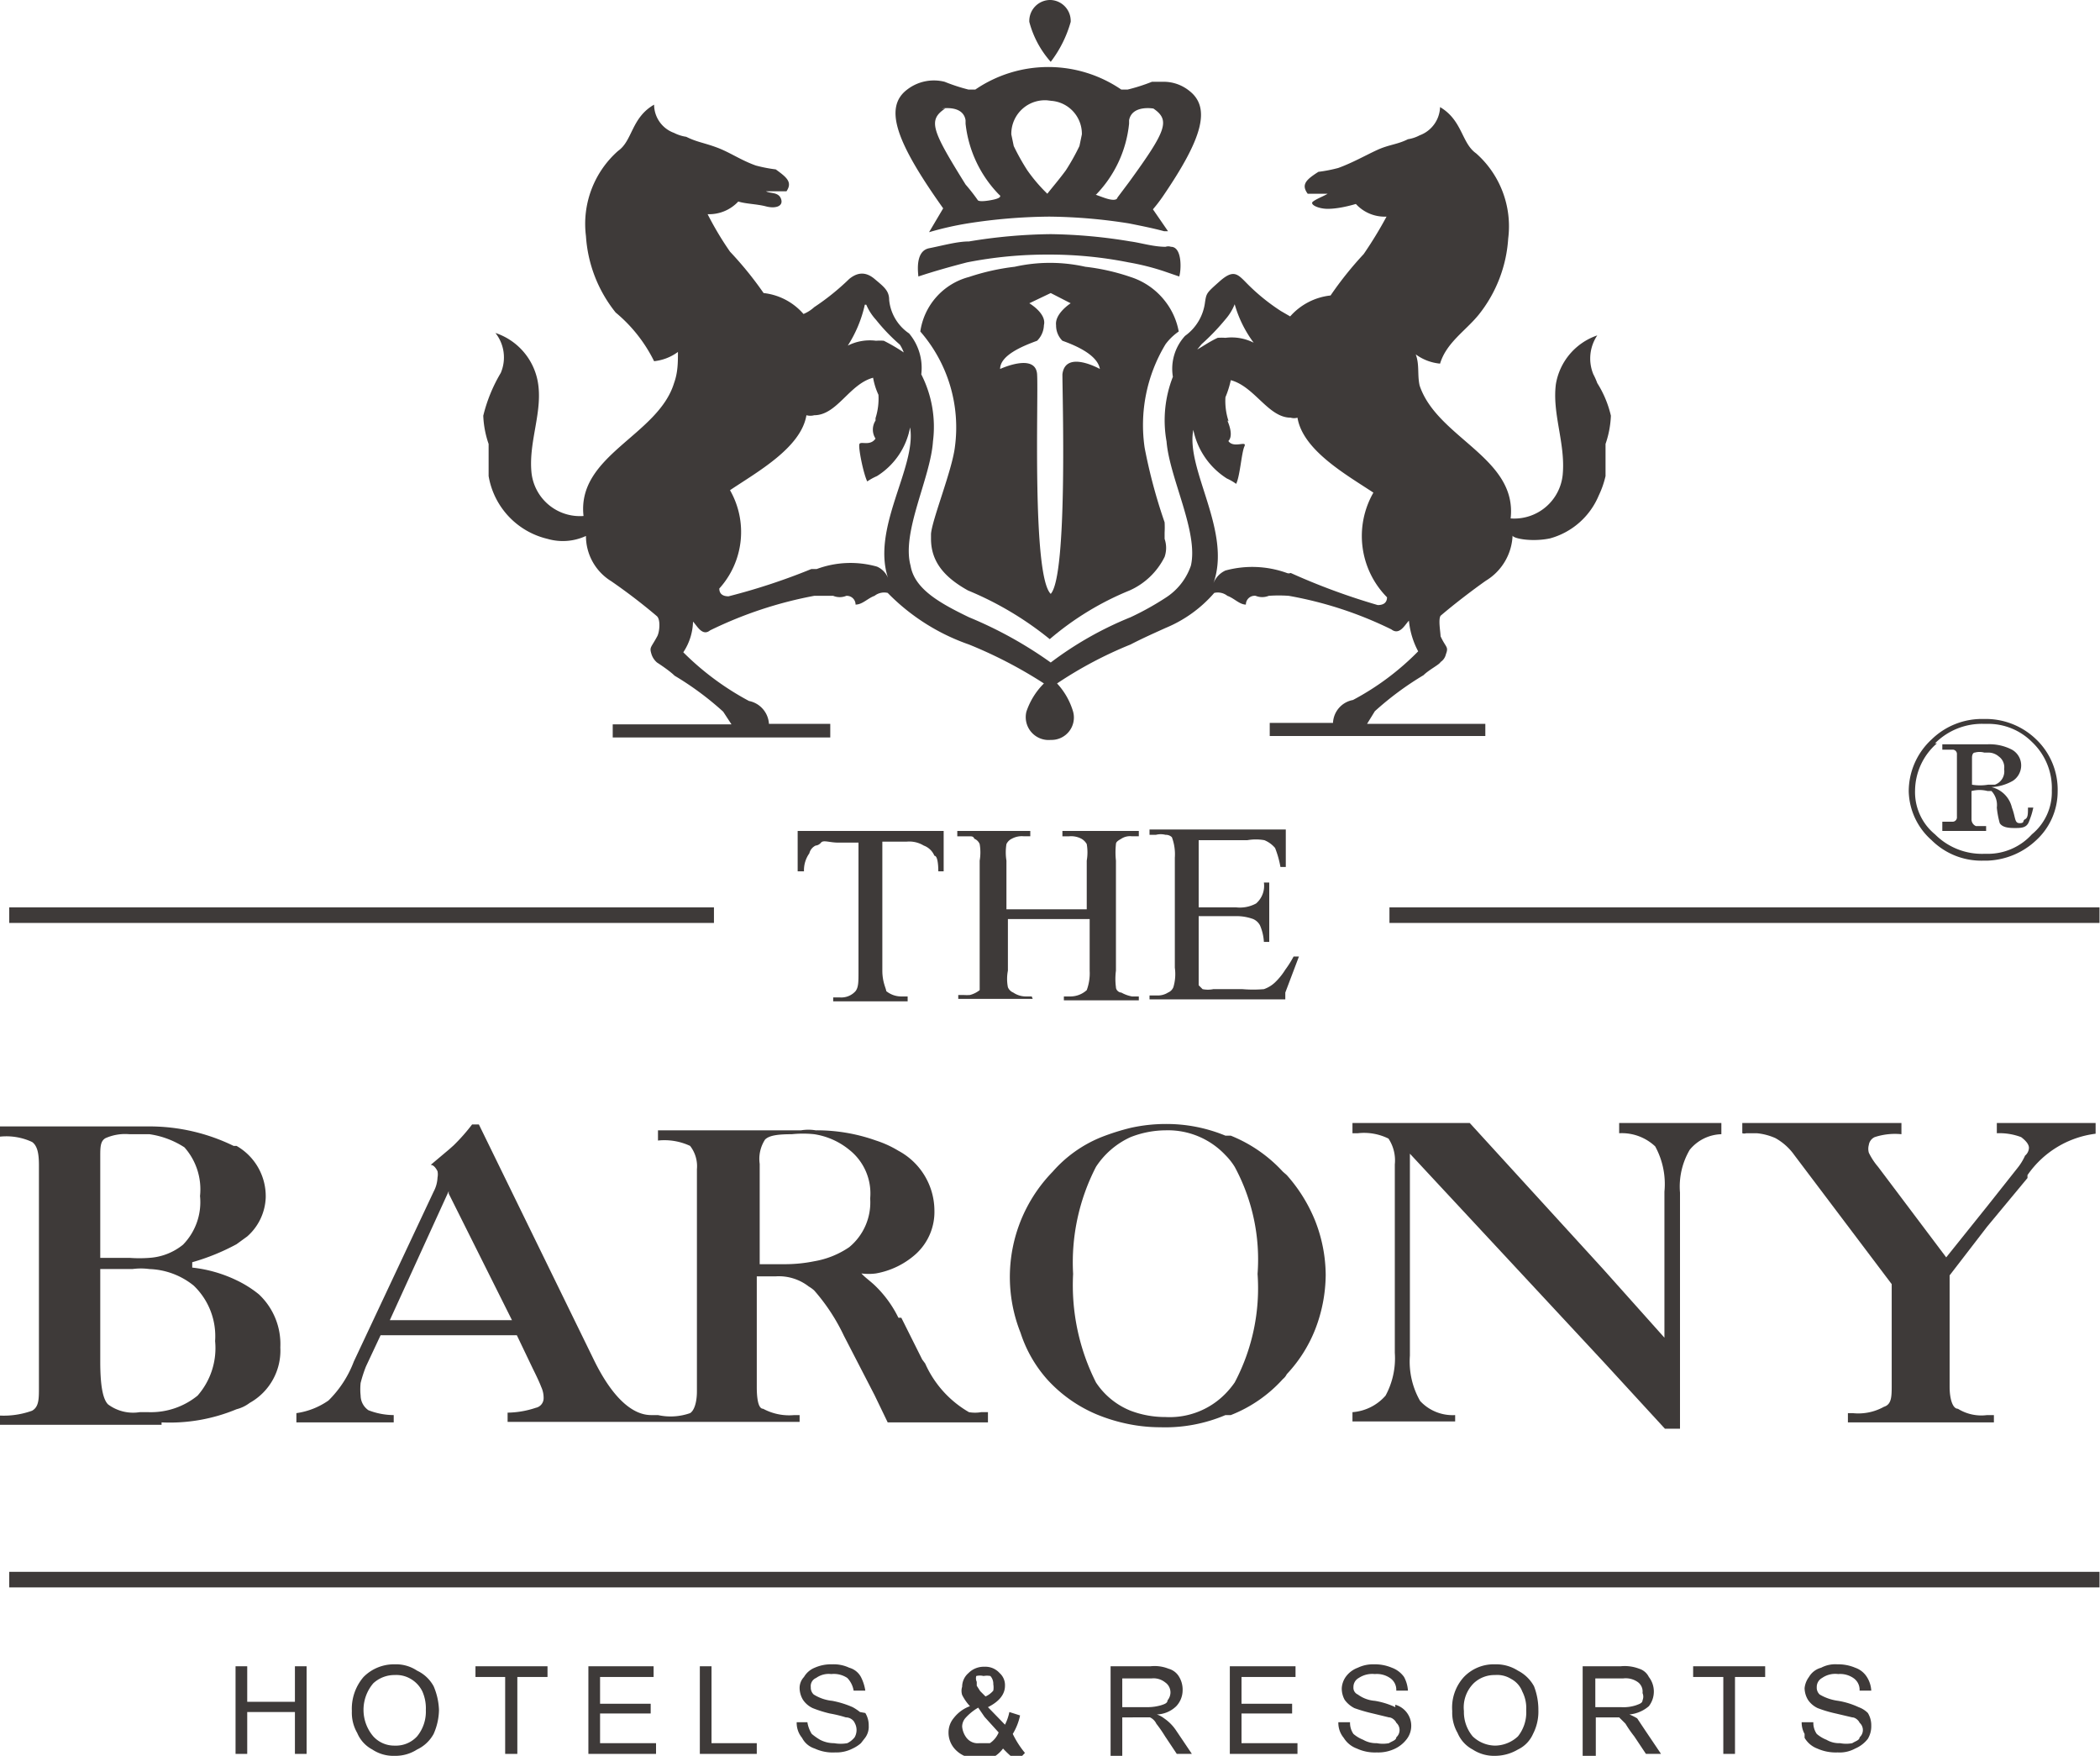 <svg id="图层_1" data-name="图层 1" xmlns="http://www.w3.org/2000/svg" viewBox="0 0 43.15 36.07"><defs><style>.cls-1{fill:#3e3a39;}</style></defs><title>未标题-2</title><path class="cls-1" d="M43.42,35.15a1,1,0,0,1,.68.21.63.63,0,0,1,.11.08,4,4,0,0,1,.61.93l.63,1.22.27.56h2.06v-.21h-.14a.74.74,0,0,1-.25,0,2.17,2.17,0,0,1-.9-1l-.06-.08L46,36s0,0-.06,0a2.34,2.34,0,0,0-.46-.64c-.11-.11-.22-.18-.3-.27a1.11,1.11,0,0,0,.3,0,1.66,1.66,0,0,0,.82-.4,1.17,1.17,0,0,0,.38-.9,1.4,1.4,0,0,0-.74-1.22,2.15,2.15,0,0,0-.46-.21,3.62,3.62,0,0,0-1.24-.21.92.92,0,0,0-.3,0H41v.21a1.25,1.25,0,0,1,.66.11.68.68,0,0,1,.14.48v4.56c0,.24-.06.4-.14.45A1.21,1.21,0,0,1,41,38h-.14c-.41,0-.82-.4-1.18-1.14l0,0-2.36-4.83h-.14a3.89,3.89,0,0,1-.38.43l-.09.08-.38.32c.06,0,.11.07.14.13a.34.34,0,0,1,0,.13.67.67,0,0,1-.08.29s0,0,0,0L34.75,36.9a2.23,2.23,0,0,1-.52.8,1.52,1.52,0,0,1-.66.26v.19h2V38h0a1.45,1.45,0,0,1-.52-.1.37.37,0,0,1-.16-.3,1.23,1.23,0,0,1,0-.26A2.75,2.75,0,0,1,35,37l.3-.64h2.8l.33.69c.08.16.14.29.17.37a.53.53,0,0,1,.05.24.2.2,0,0,1-.16.19,1.9,1.9,0,0,1-.58.1v.19h6V38h-.11a1.13,1.13,0,0,1-.64-.13c-.1,0-.13-.21-.13-.45V35.15Zm-.33-2.31a.73.73,0,0,1,.11-.5c.08-.08.24-.11.55-.11a2.22,2.22,0,0,1,.46,0,1.49,1.49,0,0,1,.72.32,1.14,1.14,0,0,1,.43,1,1.19,1.19,0,0,1-.43,1,1.81,1.81,0,0,1-.72.29,3,3,0,0,1-.57.06h-.55Zm-6.37,3.21H35.49L36.7,33.4l0,.05L38,36.05Z" transform="translate(-27.48 -8.93)"/><path class="cls-1" d="M60.42,35l-2.74-3H55.27v.21h.11a1.13,1.13,0,0,1,.63.11.81.81,0,0,1,.13.53v3.87a1.61,1.61,0,0,1-.19.88,1,1,0,0,1-.68.34v.19h2.11V38a.91.91,0,0,1-.72-.29,1.63,1.63,0,0,1-.21-.93V32.63l4,4.3,1.24,1.35H62V33.43a1.49,1.49,0,0,1,.2-.88.87.87,0,0,1,.65-.32V32H60.75v.21a1,1,0,0,1,.74.27,1.61,1.61,0,0,1,.19.93v3Z" transform="translate(-27.48 -8.93)"/><path class="cls-1" d="M37.41,17.47a2,2,0,0,0,.11.58c0,.21,0,.45,0,.66A1.6,1.6,0,0,0,38.73,20a1.13,1.13,0,0,0,.79-.06,1.09,1.09,0,0,0,.52.93,11.78,11.78,0,0,1,.94.72c.08.08.05.34,0,.42-.13.24-.16.21-.11.37a.38.38,0,0,0,.11.16s.25.16.36.27a6.25,6.25,0,0,1,1,.74l.17.26H40.07v.27h4.47V23.8H43.28a.51.51,0,0,0-.41-.47,5.72,5.72,0,0,1-1.35-1,1.19,1.19,0,0,0,.2-.63c.08.08.19.31.35.18a8.34,8.34,0,0,1,2.14-.71c.14,0,.28,0,.39,0a.35.35,0,0,0,.27,0,.18.18,0,0,1,.19.18c.14,0,.25-.13.39-.18a.32.32,0,0,1,.27-.06,4.32,4.32,0,0,0,1.67,1.06,9.17,9.17,0,0,1,1.54.8,1.48,1.48,0,0,0-.36.58.47.47,0,0,0,.5.58.46.46,0,0,0,.46-.58,1.46,1.46,0,0,0-.33-.58,8.3,8.3,0,0,1,1.51-.8c.25-.13.5-.24.72-.34a2.67,2.67,0,0,0,1-.72.32.32,0,0,1,.27.06c.14.05.25.18.38.18a.18.18,0,0,1,.2-.18.36.36,0,0,0,.27,0,2.87,2.87,0,0,1,.41,0,7.88,7.88,0,0,1,2.11.69c.17.13.28-.1.36-.18a1.67,1.67,0,0,0,.19.63,5.47,5.47,0,0,1-1.34,1,.5.5,0,0,0-.41.47H53.57v.27H58V23.8H55.57l.16-.26a6.33,6.33,0,0,1,1-.74c.11-.11.33-.22.35-.27a.26.26,0,0,0,.11-.16c.06-.16,0-.13-.11-.37,0-.08-.05-.34,0-.42.28-.24.66-.53.93-.72a1.14,1.14,0,0,0,.55-.93c0,.06.39.14.77.06a1.52,1.52,0,0,0,1-.88,1.9,1.9,0,0,0,.14-.4c0-.21,0-.45,0-.66a2,2,0,0,0,.11-.58,2.17,2.17,0,0,0-.28-.67,1.42,1.42,0,0,0-.08-.18.85.85,0,0,1,.08-.8,1.28,1.28,0,0,0-.85,1c-.08.61.2,1.22.14,1.86a1,1,0,0,1-1.07.9c.14-1.25-1.51-1.65-1.87-2.73-.05-.22,0-.43-.08-.64a1,1,0,0,0,.5.19c.13-.43.52-.67.79-1a2.79,2.79,0,0,0,.61-1.57,2,2,0,0,0-.66-1.75c-.3-.21-.28-.68-.74-.95a.64.64,0,0,1-.42.58.75.75,0,0,1-.24.08c-.22.11-.39.11-.63.22s-.5.26-.8.37a3,3,0,0,1-.41.08c-.25.16-.36.26-.22.45.06,0,.3,0,.41,0-.08.05-.22.1-.3.16s.11.15.3.15.41-.05.58-.1a.8.8,0,0,0,.63.26,8.3,8.3,0,0,1-.47.77,7.23,7.23,0,0,0-.68.85,1.29,1.29,0,0,0-.83.43l-.19-.11a4.13,4.13,0,0,1-.74-.61c-.16-.16-.25-.24-.52,0s-.27.24-.3.43a1,1,0,0,1-.41.69,1,1,0,0,0-.25.84A2.45,2.45,0,0,0,51.45,18c.06.75.66,1.86.5,2.55a1.27,1.27,0,0,1-.52.66,5.8,5.8,0,0,1-.72.4,7.16,7.16,0,0,0-1.64.93,8.41,8.41,0,0,0-1.68-.93c-.6-.29-1.12-.58-1.2-1.06-.19-.69.41-1.8.46-2.55a2.37,2.37,0,0,0-.24-1.38,1.1,1.1,0,0,0-.25-.84.94.94,0,0,1-.41-.69c0-.19-.11-.27-.3-.43s-.36-.13-.52,0a4.94,4.94,0,0,1-.72.58.74.74,0,0,1-.22.14,1.27,1.27,0,0,0-.82-.43,7.3,7.3,0,0,0-.69-.85,6.53,6.53,0,0,1-.46-.77.82.82,0,0,0,.63-.26c.16.05.38.05.57.1s.36,0,.31-.15-.22-.11-.31-.16c.11,0,.36,0,.42,0,.13-.19,0-.29-.22-.45a3,3,0,0,1-.41-.08c-.31-.11-.53-.27-.8-.37s-.41-.11-.63-.22a.81.81,0,0,1-.25-.08.62.62,0,0,1-.41-.58c-.47.27-.44.74-.74.95a2,2,0,0,0-.66,1.75,2.79,2.79,0,0,0,.61,1.57,3.05,3.05,0,0,1,.79,1,1,1,0,0,0,.49-.19c0,.21,0,.42-.08.64-.33,1.08-2,1.48-1.86,2.73a1,1,0,0,1-1.07-.9c-.06-.64.24-1.25.13-1.86a1.3,1.3,0,0,0-.87-1,.81.81,0,0,1,.11.82A3.2,3.2,0,0,0,37.41,17.47ZM52.17,16a4.62,4.62,0,0,0,.49-.51,1.08,1.08,0,0,0,.19-.31,2.42,2.42,0,0,0,.39.79,1,1,0,0,0-.58-.1,1,1,0,0,0-.16,0c-.17.08-.28.16-.42.24ZM52,17.76a1.55,1.55,0,0,0,.69,1,1.06,1.06,0,0,1,.19.11c.08-.16.11-.64.17-.77s-.22.05-.33-.11c.08-.08.05-.24,0-.37s0,0,0-.05a1.32,1.32,0,0,1-.06-.48,2,2,0,0,0,.11-.35.06.06,0,0,0,0,0c.49.13.77.77,1.23.77a.24.24,0,0,0,.14,0c.11.67,1,1.17,1.56,1.54a1.79,1.79,0,0,0,.28,2.15c0,.1-.06.16-.19.16A13.54,13.54,0,0,1,54,20.7a.1.1,0,0,1-.08,0,2.1,2.1,0,0,0-1.26-.05.48.48,0,0,0-.25.27C52.8,19.85,51.84,18.58,52,17.76Zm-6.72-2.57a1.1,1.1,0,0,0,.2.31,3.85,3.85,0,0,0,.49.51.8.8,0,0,1,.08.16,3.72,3.72,0,0,0-.41-.24,1,1,0,0,0-.16,0,1,1,0,0,0-.58.1A2.6,2.6,0,0,0,45.25,15.19ZM42.48,19c.55-.37,1.46-.87,1.57-1.54a.3.3,0,0,0,.16,0c.47,0,.72-.64,1.21-.77a.06.06,0,0,0,0,0,1.4,1.4,0,0,0,.11.35,1.32,1.32,0,0,1-.06.48s0,0,0,.05a.34.34,0,0,0,0,.37c-.11.16-.3.05-.33.11s.08.61.16.77a1.2,1.2,0,0,1,.2-.11,1.5,1.5,0,0,0,.68-1c.14.82-.82,2.09-.44,3.13a.43.43,0,0,0-.24-.27,2,2,0,0,0-1.24.05l-.11,0a12.92,12.92,0,0,1-1.7.56c-.13,0-.19-.06-.19-.16A1.73,1.73,0,0,0,42.48,19Z" transform="translate(-27.48 -8.93)"/><path class="cls-1" d="M68.24,26.61h.08a1.54,1.54,0,0,0,1-.42,1.36,1.36,0,0,0,.44-1,1.43,1.43,0,0,0-.44-1.07,1.49,1.49,0,0,0-1-.42h-.08a1.48,1.48,0,0,0-1.07.42,1.45,1.45,0,0,0-.47,1.07,1.38,1.38,0,0,0,.47,1A1.45,1.45,0,0,0,68.24,26.61Zm-1-2.41a1.36,1.36,0,0,1,1-.4s.05,0,.08,0a1.27,1.27,0,0,1,.91.37,1.3,1.3,0,0,1,.41,1,1.12,1.12,0,0,1-.41.9,1.22,1.22,0,0,1-.91.4h-.08a1.36,1.36,0,0,1-1-.4,1.12,1.12,0,0,1-.41-.9A1.3,1.3,0,0,1,67.28,24.2Z" transform="translate(-27.48 -8.93)"/><path class="cls-1" d="M68.29,25.9h-.21a.15.15,0,0,1-.09-.13v-.59a.66.66,0,0,1,.33,0s.06,0,.08,0a.42.42,0,0,1,.11.34,1.82,1.82,0,0,0,.06.32c.05.08.16.1.3.1s.25,0,.3-.13.06-.16.09-.29h-.11c0,.13,0,.21-.06.24s0,.08-.11.08-.08-.11-.16-.32a.56.56,0,0,0-.42-.42v0a1,1,0,0,0,.44-.13.38.38,0,0,0,.17-.3.37.37,0,0,0-.19-.34,1,1,0,0,0-.5-.11h-.93v.11c.11,0,.19,0,.22,0a.09.09,0,0,1,.08.1v1.28a.09.09,0,0,1-.08.1s-.11,0-.22,0V26h.9ZM68,24.49s0-.1.06-.1a.36.36,0,0,1,.19,0h.08a.33.33,0,0,1,.22.08.27.27,0,0,1,.11.26.29.29,0,0,1-.19.32s-.08,0-.14,0a1,1,0,0,1-.33,0Z" transform="translate(-27.48 -8.93)"/><path class="cls-1" d="M60.42,15.82l0,0S60.42,15.8,60.42,15.82Z" transform="translate(-27.48 -8.93)"/><path class="cls-1" d="M49.48,9.38a.43.43,0,0,0-.41-.45.43.43,0,0,0-.44.45,2,2,0,0,0,.44.82A2.43,2.43,0,0,0,49.48,9.38Z" transform="translate(-27.48 -8.93)"/><path class="cls-1" d="M46.57,13.7h0a6.5,6.5,0,0,1,.79-.18,11.31,11.31,0,0,1,1.68-.14,11,11,0,0,1,1.64.14c.25.05.5.1.72.16l.08,0h0l-.11-.16-.2-.29a3.08,3.08,0,0,0,.2-.26c.82-1.2,1-1.83.54-2.18a.84.84,0,0,0-.54-.18l-.22,0a3.77,3.77,0,0,1-.5.16c-.05,0-.11,0-.13,0a2.66,2.66,0,0,0-3,0s-.08,0-.14,0a3.75,3.75,0,0,1-.49-.16.9.9,0,0,0-.77.16c-.49.37-.22,1.09.74,2.44ZM50,12.93a2.45,2.45,0,0,0,.68-1.46V11.4c.06-.32.5-.24.5-.24.35.24.27.45-.5,1.51l-.24.32s0,.1-.28,0S50,12.93,50,12.93Zm-1-1.93a.68.68,0,0,1,.71.69l-.05.24a4.52,4.52,0,0,1-.28.5c-.14.19-.27.34-.38.48a3.32,3.32,0,0,1-.41-.48,4.52,4.52,0,0,1-.28-.5l-.05-.24A.69.69,0,0,1,49.07,11Zm-2.17.16s.44-.08.49.24v.07a2.47,2.47,0,0,0,.69,1.46s.11.06-.16.11-.28,0-.28,0a3.92,3.92,0,0,0-.25-.32C46.63,11.61,46.54,11.4,46.9,11.16Z" transform="translate(-27.48 -8.93)"/><path class="cls-1" d="M51.54,14a.17.17,0,0,0-.11,0c-.25,0-.5-.08-.72-.11a10.69,10.69,0,0,0-1.64-.15,10.85,10.85,0,0,0-1.68.15c-.24,0-.52.08-.82.14s-.22.53-.22.58c.33-.11.69-.21,1-.29a8.47,8.47,0,0,1,1.68-.16,8.29,8.29,0,0,1,1.64.16,5.05,5.05,0,0,1,.72.18l.32.11C51.75,14.5,51.78,14,51.54,14Z" transform="translate(-27.48 -8.93)"/><path class="cls-1" d="M51.7,15.74v0a1.42,1.42,0,0,0-.27-.61,1.46,1.46,0,0,0-.72-.51,4.41,4.41,0,0,0-.93-.21,3.32,3.32,0,0,0-1.45,0,4.67,4.67,0,0,0-.94.21,1.36,1.36,0,0,0-1,1.12,3,3,0,0,1,.71,2.38c-.06.48-.47,1.49-.49,1.78V20c0,.51.33.82.76,1.06a6.75,6.75,0,0,1,1.68,1,6,6,0,0,1,1.64-1,1.47,1.47,0,0,0,.72-.69.57.57,0,0,0,0-.37v-.13a1.91,1.91,0,0,0,0-.21A11,11,0,0,1,51,18.13,3.21,3.21,0,0,1,51.43,16,1.15,1.15,0,0,1,51.7,15.74Zm-2.39.88c0,.45.11,4.13-.24,4.51-.39-.38-.25-4.06-.28-4.51s-.76-.11-.76-.11c0-.29.49-.48.76-.58a.47.47,0,0,0,.14-.32c.06-.24-.3-.45-.3-.45l.44-.21.41.21s-.33.21-.3.45a.44.44,0,0,0,.13.32c.28.1.72.29.77.58C50.08,16.51,49.37,16.11,49.31,16.62Z" transform="translate(-27.48 -8.93)"/><path class="cls-1" d="M46.11,26.22a.57.57,0,0,1,.35.08.38.38,0,0,1,.22.21c.06,0,.08.16.08.32h.11l0-.83h-3l0,.83H44a.6.6,0,0,1,.11-.37.24.24,0,0,1,.13-.16s.06,0,.11-.06.17,0,.36,0h.41v2.65c0,.21,0,.32-.06.4a.39.39,0,0,1-.32.13H44.6v.08h1.53V29.4H46a.49.49,0,0,1-.31-.11c0-.05-.08-.18-.08-.42V26.22Z" transform="translate(-27.48 -8.93)"/><path class="cls-1" d="M66,32.29a1.33,1.33,0,0,1,.55-.06V32H63.28v.21a.13.13,0,0,0,.08,0h.22a1.23,1.23,0,0,1,.38.1,1.18,1.18,0,0,1,.39.35l2,2.65v2.07c0,.24,0,.4-.16.45a1.08,1.08,0,0,1-.64.13h-.1v.19h3V38h-.14a.91.91,0,0,1-.6-.13c-.11,0-.17-.21-.17-.45V35.13l.77-1,.83-1,0-.06a2,2,0,0,1,1.4-.85V32H68.51v.21a1.26,1.26,0,0,1,.5.08c.08.06.16.14.16.22a.22.22,0,0,1-.08.16,1.14,1.14,0,0,1-.16.26l-.61.77-.85,1.06-1.4-1.86a1.34,1.34,0,0,1-.19-.29.3.3,0,0,1,0-.16A.21.21,0,0,1,66,32.29Z" transform="translate(-27.48 -8.93)"/><rect class="cls-1" x="28.55" y="18.64" width="14.59" height="0.32"/><rect class="cls-1" x="0.19" y="32.29" width="42.95" height="0.32"/><rect class="cls-1" x="0.19" y="18.64" width="14.48" height="0.32"/><path class="cls-1" d="M51.59,29.21a.2.2,0,0,1-.11.11l0,0a.39.39,0,0,1-.2.06H51.1v.08h2.79l0-.14.28-.74h-.11a2.12,2.12,0,0,1-.17.27,1.33,1.33,0,0,1-.19.24.63.63,0,0,1-.25.16,2.63,2.63,0,0,1-.44,0h-.6a.56.56,0,0,1-.22,0l-.08-.08V27.75h.77a1,1,0,0,1,.35.06.29.29,0,0,1,.14.13,1,1,0,0,1,.08.34h.11V27.06h-.11a.48.48,0,0,1-.16.43.7.7,0,0,1-.41.08h-.77V26.19h1a1,1,0,0,1,.35,0,.57.57,0,0,1,.22.16,2,2,0,0,1,.11.39h.11l0-.77H51.1v.11h.13a.4.4,0,0,1,.2,0,.17.17,0,0,1,.13.05,1,1,0,0,1,.06.42v2.26A.94.94,0,0,1,51.59,29.21Z" transform="translate(-27.48 -8.93)"/><path class="cls-1" d="M49,37.27a0,0,0,0,0,0,0,2.88,2.88,0,0,0,1,.71,3.51,3.51,0,0,0,.6.19,3.31,3.31,0,0,0,.72.08A3.17,3.17,0,0,0,52.66,38s.06,0,.11,0a2.83,2.83,0,0,0,1.07-.74.29.29,0,0,0,.08-.1,2.88,2.88,0,0,0,.58-.91,3.15,3.15,0,0,0,.22-1.13A3.09,3.09,0,0,0,54.5,34a3.22,3.22,0,0,0-.58-.93L53.84,33a2.94,2.94,0,0,0-1.07-.74l-.11,0a3.17,3.17,0,0,0-1.23-.24,3.31,3.31,0,0,0-.72.08,4.7,4.7,0,0,0-.6.19,2.64,2.64,0,0,0-1,.71s0,0,0,0a3.1,3.1,0,0,0-.66,3.31A2.68,2.68,0,0,0,49,37.27Zm1-4.37a1.68,1.68,0,0,1,.71-.61,2,2,0,0,1,.72-.14,1.62,1.62,0,0,1,1.23.51,1.33,1.33,0,0,1,.19.24,4,4,0,0,1,.47,2.2,4.14,4.14,0,0,1-.47,2.23,1.77,1.77,0,0,1-.19.23,1.6,1.6,0,0,1-1.23.48,2,2,0,0,1-.72-.13,1.54,1.54,0,0,1-.71-.58,4.43,4.43,0,0,1-.47-2.23A4.28,4.28,0,0,1,50,32.9Z" transform="translate(-27.48 -8.93)"/><path class="cls-1" d="M48.68,29.4h-.13a.46.46,0,0,1-.25-.08.2.2,0,0,1-.11-.11.88.88,0,0,1,0-.34V27.81h1.68v1.06a1,1,0,0,1-.06.4.5.5,0,0,1-.33.13h-.14v.08h1.54V29.4h-.14a.72.72,0,0,1-.22-.08c-.05,0-.11-.05-.11-.11a1.29,1.29,0,0,1,0-.34V26.61a1.57,1.57,0,0,1,0-.34c0-.05.06-.08.11-.11a.33.33,0,0,1,.22-.05h.14V26H49.31v.11h.14a.45.45,0,0,1,.25.05.29.29,0,0,1,.11.11,1,1,0,0,1,0,.34v1H48.16v-1a1.06,1.06,0,0,1,0-.34.23.23,0,0,1,.11-.11.43.43,0,0,1,.25-.05h.13V26H47.15v.11h.24c.06,0,.09,0,.11.05a.2.2,0,0,1,.11.11,1,1,0,0,1,0,.34v2.26c0,.21,0,.34,0,.4a.54.54,0,0,1-.2.1.86.86,0,0,1-.13,0h-.11v.08h1.53Z" transform="translate(-27.48 -8.93)"/><path class="cls-1" d="M30.8,38.15a3.57,3.57,0,0,0,1.54-.27.75.75,0,0,0,.27-.13,1.23,1.23,0,0,0,.63-1.14,1.4,1.4,0,0,0-.44-1.09,2.27,2.27,0,0,0-.46-.29,2.79,2.79,0,0,0-.91-.26v-.11a4.49,4.49,0,0,0,.91-.37l.22-.16a1.12,1.12,0,0,0,.38-.8,1.19,1.19,0,0,0-.6-1.06l-.06,0a3.94,3.94,0,0,0-1.73-.4H27.48v.21a1.25,1.25,0,0,1,.66.11c.11.08.14.24.14.48v4.56c0,.24,0,.4-.14.48a1.72,1.72,0,0,1-.66.1v.19H30.8Zm-1.26-5.46c0-.19,0-.32.11-.38a1,1,0,0,1,.49-.08h.41a1.78,1.78,0,0,1,.72.27,1.3,1.3,0,0,1,.32,1,1.25,1.25,0,0,1-.35,1,1.22,1.22,0,0,1-.69.27,2.75,2.75,0,0,1-.41,0h-.6Zm.16,5.09c-.11-.11-.16-.4-.16-.88V35h.66a1.31,1.31,0,0,1,.35,0,1.53,1.53,0,0,1,.91.34,1.44,1.44,0,0,1,.44,1.14,1.48,1.48,0,0,1-.36,1.12,1.52,1.52,0,0,1-1,.34h-.19A.86.86,0,0,1,29.7,37.78Z" transform="translate(-27.48 -8.93)"/><polygon class="cls-1" points="12.33 35.2 13.37 35.2 13.37 35 12.33 35 12.33 34.45 13.43 34.45 13.43 34.23 12.09 34.23 12.09 36.03 13.48 36.03 13.48 35.81 12.33 35.81 12.33 35.2"/><path class="cls-1" d="M58.67,43.25a.83.83,0,0,0-.47-.13.85.85,0,0,0-.64.26.93.93,0,0,0-.24.7.83.83,0,0,0,.11.45.68.68,0,0,0,.31.34.8.8,0,0,0,.46.13.93.93,0,0,0,.47-.13.64.64,0,0,0,.31-.32,1,1,0,0,0,.11-.49,1.33,1.33,0,0,0-.09-.49A.78.78,0,0,0,58.67,43.25Zm0,1.35a.7.7,0,0,1-.47.19.68.68,0,0,1-.46-.19.78.78,0,0,1-.18-.52.7.7,0,0,1,.2-.57.62.62,0,0,1,.44-.17.54.54,0,0,1,.33.08.49.49,0,0,1,.23.26.74.74,0,0,1,.08.38A.79.79,0,0,1,58.67,44.6Z" transform="translate(-27.48 -8.93)"/><polygon class="cls-1" points="25.51 35.2 26.55 35.2 26.55 35 25.51 35 25.51 34.45 26.62 34.45 26.62 34.23 25.49 34.23 25.27 34.23 25.27 36.03 25.49 36.03 26.66 36.03 26.66 35.81 25.51 35.81 25.51 35.2"/><path class="cls-1" d="M51.4,44.23a.5.5,0,0,0-.15-.08.6.6,0,0,0,.4-.17.48.48,0,0,0,.13-.32.51.51,0,0,0-.07-.28.36.36,0,0,0-.22-.17.77.77,0,0,0-.37-.05H50.3V45h.24v-.79H51s.09,0,.11,0a.27.27,0,0,1,.13.13,2.73,2.73,0,0,1,.18.26l.24.36h.31l-.33-.49A.91.91,0,0,0,51.4,44.23ZM51.07,44h-.53v-.59h.6a.38.38,0,0,1,.28.08.25.25,0,0,1,.11.22.26.26,0,0,1-.06.15c0,.06-.07.08-.13.1A1,1,0,0,1,51.07,44Z" transform="translate(-27.48 -8.93)"/><path class="cls-1" d="M61.12,44.23a1.19,1.19,0,0,0-.16-.08.71.71,0,0,0,.4-.17.49.49,0,0,0,0-.6.33.33,0,0,0-.2-.17.83.83,0,0,0-.38-.05H60V45h.27v-.79h.42l.06,0,0,0s.06.06.13.13a2.57,2.57,0,0,0,.18.26l.24.36h.31l-.33-.49ZM60.79,44h-.53v-.59h.57a.43.43,0,0,1,.31.08.24.24,0,0,1,.09.22.19.19,0,0,1,0,.15c0,.06-.08.08-.13.1A.83.83,0,0,1,60.79,44Z" transform="translate(-27.48 -8.93)"/><polygon class="cls-1" points="34.79 34.45 35.41 34.45 35.41 36.03 35.65 36.03 35.65 34.45 36.27 34.45 36.27 34.23 34.79 34.23 34.79 34.45"/><path class="cls-1" d="M48.29,44.55a1.21,1.21,0,0,0,.15-.38l-.22-.07a1,1,0,0,1-.09.26L47.78,44c.24-.12.35-.27.35-.44a.33.33,0,0,0-.11-.26.39.39,0,0,0-.31-.13.44.44,0,0,0-.33.13.37.37,0,0,0-.13.28.28.28,0,0,0,0,.17,1,1,0,0,0,.16.23.74.74,0,0,0-.33.24.46.46,0,0,0-.11.3.5.5,0,0,0,.13.34.58.58,0,0,0,.46.19l.11,0a.58.58,0,0,0,.18,0,.66.66,0,0,0,.24-.2,2.1,2.1,0,0,0,.29.26l.16-.17A1.92,1.92,0,0,1,48.29,44.55Zm-.75-1.19a.33.33,0,0,1,.15,0h0a.39.39,0,0,1,.14,0,.24.24,0,0,1,.06.17.38.38,0,0,1,0,.13.44.44,0,0,1-.16.12s0,0,0,0l-.11-.11-.07-.11s0-.06,0-.08A.17.17,0,0,1,47.54,43.36Zm.28,1.38s-.06,0-.11,0H47.6a.29.29,0,0,1-.26-.11.44.44,0,0,1-.09-.23.27.27,0,0,1,.07-.18,1.08,1.08,0,0,1,.26-.21l.13.19.29.32A.49.49,0,0,1,47.82,44.74Z" transform="translate(-27.48 -8.93)"/><path class="cls-1" d="M65.67,44a1.61,1.61,0,0,0-.42-.13,1,1,0,0,1-.38-.13.19.19,0,0,1-.06-.15.21.21,0,0,1,.11-.19.47.47,0,0,1,.33-.08.48.48,0,0,1,.31.08.29.29,0,0,1,.13.26l.24,0a.58.58,0,0,0-.09-.28.46.46,0,0,0-.24-.19.9.9,0,0,0-.37-.07.62.62,0,0,0-.33.07.41.41,0,0,0-.25.19.46.46,0,0,0-.09.23.48.48,0,0,0,.07.24.49.49,0,0,0,.2.17,2.53,2.53,0,0,0,.37.11l.34.08c.06,0,.13.06.15.11a.2.2,0,0,1,0,.3c0,.06-.09.08-.15.12a.66.66,0,0,1-.25,0,.51.51,0,0,1-.28-.07.7.7,0,0,1-.2-.12.4.4,0,0,1-.07-.24l-.18,0H64.5a.48.48,0,0,0,.06.24s0,.06,0,.08a.51.51,0,0,0,.26.22.93.93,0,0,0,.42.08.66.66,0,0,0,.36-.08.65.65,0,0,0,.26-.2.5.5,0,0,0,.07-.27.48.48,0,0,0-.07-.26A.51.51,0,0,0,65.67,44Z" transform="translate(-27.48 -8.93)"/><path class="cls-1" d="M56.15,44a1.61,1.61,0,0,0-.42-.13.67.67,0,0,1-.35-.13.15.15,0,0,1-.09-.15.21.21,0,0,1,.11-.19.5.5,0,0,1,.33-.08.48.48,0,0,1,.31.08.29.29,0,0,1,.13.26l.24,0a.69.69,0,0,0-.08-.28.53.53,0,0,0-.25-.19.9.9,0,0,0-.37-.07.72.72,0,0,0-.33.07.53.53,0,0,0-.25.19.45.45,0,0,0-.08.23.48.48,0,0,0,.06.24.56.56,0,0,0,.2.17,3.29,3.29,0,0,0,.38.11l.33.08c.06,0,.13.06.15.11a.2.2,0,0,1,0,.3c0,.06-.09.08-.15.12a.66.66,0,0,1-.25,0,.53.53,0,0,1-.28-.07.7.7,0,0,1-.2-.12.4.4,0,0,1-.07-.24l-.24,0a.48.48,0,0,0,.11.32.53.53,0,0,0,.27.22.88.88,0,0,0,.41.08.79.79,0,0,0,.38-.08.66.66,0,0,0,.24-.2.45.45,0,0,0-.24-.7Z" transform="translate(-27.48 -8.93)"/><path class="cls-1" d="M45.15,44.1A1,1,0,0,0,45,44a1.92,1.92,0,0,0-.42-.13.88.88,0,0,1-.38-.13.19.19,0,0,1-.06-.15.18.18,0,0,1,.11-.19.44.44,0,0,1,.31-.08.5.5,0,0,1,.33.08.49.49,0,0,1,.13.26h.13l.11,0a.92.92,0,0,0-.09-.28h0a.39.39,0,0,0-.24-.19.75.75,0,0,0-.35-.07.83.83,0,0,0-.36.07.45.45,0,0,0-.22.19.33.33,0,0,0-.09.23.48.48,0,0,0,.07.24.49.49,0,0,0,.2.17,2.49,2.49,0,0,0,.35.11,2.57,2.57,0,0,1,.33.08c.09,0,.16.06.18.11a.3.3,0,0,1,0,.3.44.44,0,0,1-.15.12.76.76,0,0,1-.27,0,.62.62,0,0,1-.29-.07,1.25,1.25,0,0,1-.17-.12.63.63,0,0,1-.09-.24l-.22,0a.48.48,0,0,0,.11.32.44.44,0,0,0,.26.22.88.88,0,0,0,.42.08.73.73,0,0,0,.36-.08.71.71,0,0,0,.17-.11l.07-.09a.38.38,0,0,0,.09-.27.48.48,0,0,0-.07-.26Z" transform="translate(-27.48 -8.93)"/><polygon class="cls-1" points="9.77 34.45 10.38 34.45 10.38 36.03 10.63 36.03 10.63 34.45 11.25 34.45 11.25 34.23 9.77 34.23 9.77 34.45"/><polygon class="cls-1" points="6.06 34.96 5.08 34.96 5.08 34.23 4.84 34.23 4.84 36.03 5.08 36.03 5.08 35.17 6.06 35.17 6.06 36.03 6.3 36.03 6.3 34.23 6.06 34.23 6.06 34.96"/><polygon class="cls-1" points="14.62 34.23 14.38 34.23 14.38 36.03 15.55 36.03 15.55 35.81 14.62 35.81 14.62 34.23"/><path class="cls-1" d="M36.05,43.25a.78.78,0,0,0-.46-.13.88.88,0,0,0-.64.26,1,1,0,0,0-.24.7.83.83,0,0,0,.11.45.68.68,0,0,0,.31.34.78.78,0,0,0,.46.13.82.82,0,0,0,.46-.13.75.75,0,0,0,.34-.32,1.26,1.26,0,0,0,.11-.49,1.35,1.35,0,0,0-.11-.49A.75.75,0,0,0,36.05,43.25Zm0,1.35a.59.59,0,0,1-.46.19.58.58,0,0,1-.44-.19.84.84,0,0,1,0-1.09.64.64,0,0,1,.44-.17.58.58,0,0,1,.33.08.6.6,0,0,1,.24.26.86.86,0,0,1,.07.38A.8.8,0,0,1,36.05,44.6Z" transform="translate(-27.48 -8.93)"/></svg>